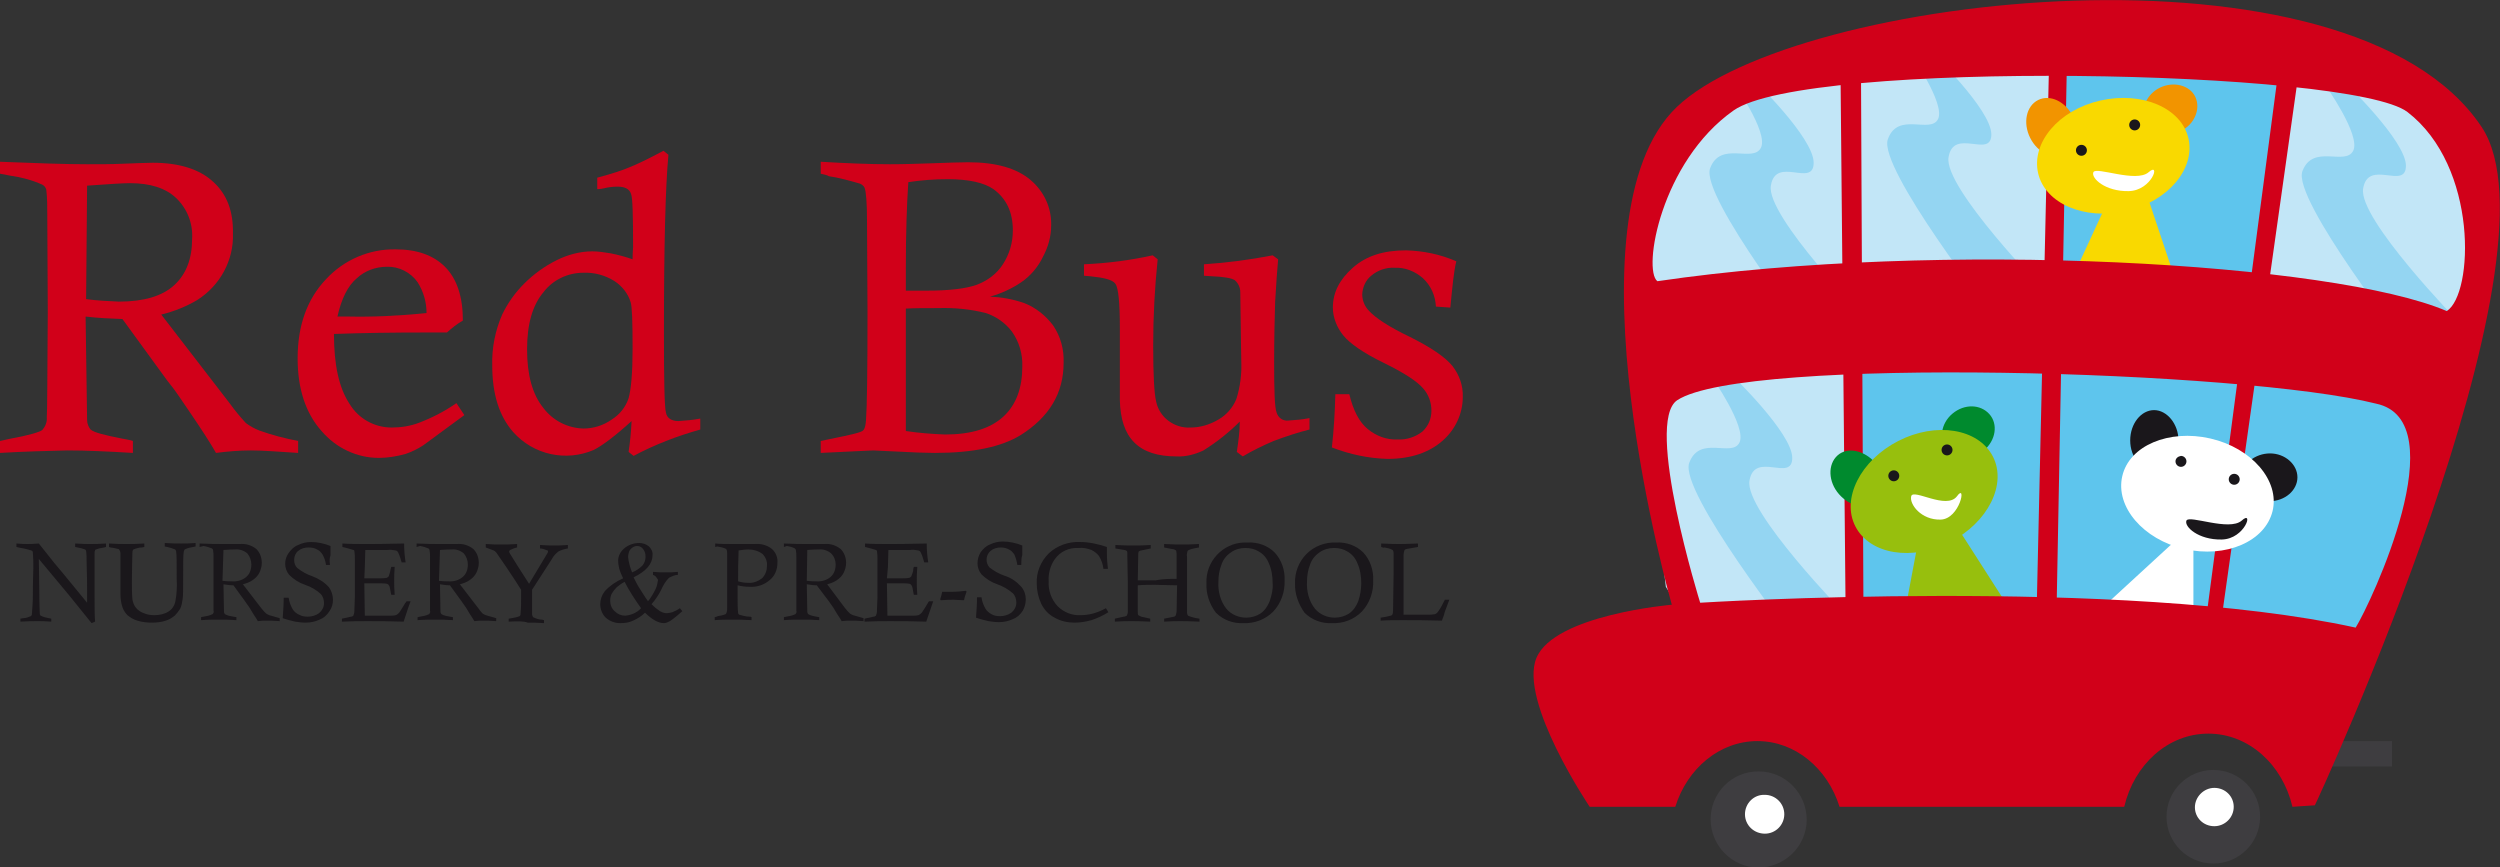 <?xml version="1.0" encoding="utf-8"?>
<!-- Generator: Adobe Illustrator 25.4.0, SVG Export Plug-In . SVG Version: 6.00 Build 0)  -->
<svg version="1.1" id="Layer_1" xmlns="http://www.w3.org/2000/svg" xmlns:xlink="http://www.w3.org/1999/xlink" x="0px" y="0px"
	 viewBox="0 0 502.3 174.2" style="enable-background:new 0 0 502.3 174.2;" xml:space="preserve">
<rect x="0" y="0" width="502.3" height="174.2" fill="#333333" stroke="none"/>
<style type="text/css">
	.st0{fill:#5EC5ED;}
	.st1{fill:#F9D900;}
	.st2{fill:#FFFFFF;}
	.st3{fill:#97BF0D;}
	.st4{fill:#C2E6F7;}
	.st5{fill:#94D5F2;}
	.st6{fill:#3E3D40;}
	.st7{fill:#D10019;}
	.st8{fill:#008A2E;}
	.st9{fill:#1A171B;}
	.st10{fill:#F29400;}
</style>
<polygon class="st0" points="498.6,55.1 474,134.5 350.4,130.1 369.6,13.1 464.6,11.5 "/>
<polygon class="st1" points="428.3,30 437,56 416.3,56 "/>
<polygon class="st2" points="440.7,105.3 440.7,123.5 420.9,123.5 "/>
<polygon class="st3" points="387.6,97.1 402.4,120.2 382.3,125.2 "/>
<polygon class="st4" points="413,8.8 412.3,58.5 348.3,60.8 328.3,59.8 334,34.1 346.3,17.5 373,13.1 "/>
<path class="st5" d="M387.9,10.3c0,0,12.2,11.7,12.2,16.7s-7.6-1.5-8.6,4.6s19.3,26.9,19.3,26.9l-10.2,5.1c0,0-23.3-29.9-21.3-35.6
	s8.6-1,10.1-4.1s-5.6-13.2-5.6-13.2L387.9,10.3z"/>
<path class="st5" d="M352.2,15.9c0,0,12.2,11.7,12.2,16.8s-7.6-1.5-8.6,4.6s19.3,26.9,19.3,26.9l-10.2,5.1c0,0-23.4-29.9-21.3-35.5
	s8.6-1,10.2-4.1s-5.6-13.2-5.6-13.2L352.2,15.9z"/>
<polygon class="st4" points="498.3,29.1 496.3,68.5 467.3,61.5 453.3,57.8 456.6,32.8 461,12.5 485.6,17.5 "/>
<path class="st5" d="M471.2,16.6c0,0,12.2,11.7,12.2,16.7s-7.6-1.5-8.6,4.6s19.3,26.9,19.3,26.9l-10.2,5.1c0,0-23.4-29.9-21.3-35.5
	s8.6-1,10.2-4.1s-5.6-13.2-5.6-13.2L471.2,16.6z"/>
<polygon class="st4" points="372.6,69.1 373,130.8 342.8,131.1 334.7,117.9 331.6,91.5 335.7,78.3 349.9,73.8 "/>
<path class="st5" d="M347.9,75.3c0,0,12.2,11.7,12.2,16.7s-7.6-1.5-8.6,4.6s19.3,26.9,19.3,26.9l-10.1,5.1c0,0-23.4-29.9-21.3-35.6
	s8.6-1,10.1-4.1s-5.6-13.2-5.6-13.2L347.9,75.3z"/>
<rect x="467" y="148.9" class="st6" width="13.6" height="5.1"/>
<path class="st6" d="M435.3,164.1c0,5.2,4.2,9.4,9.4,9.4c5.2,0,9.4-4.2,9.4-9.4c0-5.2-4.2-9.4-9.4-9.4S435.3,158.9,435.3,164.1
	L435.3,164.1z"/>
<path class="st2" d="M441,162.2c0,2.1,1.7,3.8,3.9,3.8c2.1,0,3.9-1.7,3.9-3.9c0-2.1-1.7-3.8-3.9-3.8c0,0,0,0,0,0
	C442.8,158.3,441,160.1,441,162.2C441,162.2,441,162.2,441,162.2z"/>
<path class="st6" d="M343.7,164.6c0,5.3,4.3,9.7,9.6,9.7c5.3,0,9.7-4.3,9.7-9.6s-4.3-9.7-9.6-9.7c0,0,0,0,0,0
	C348,154.9,343.7,159.3,343.7,164.6C343.7,164.6,343.7,164.6,343.7,164.6z"/>
<path class="st2" d="M350.6,163.6c0,2.2,1.8,3.9,4,3.9c2.2,0,3.9-1.8,3.9-3.9c0-2.2-1.8-3.9-3.9-3.9
	C352.4,159.6,350.6,161.4,350.6,163.6C350.6,163.6,350.6,163.6,350.6,163.6z"/>
<path class="st2" d="M316.9,137.7c0,3.1,1.9,5.6,4.3,5.6s4.3-2.5,4.3-5.6s-1.9-5.6-4.3-5.6S316.9,134.6,316.9,137.7z"/>
<path class="st7" d="M498.6,25.5c-26.4-39.6-138-26.7-161.7-4c-23.3,22.3-1,100-1,100s-23.6,2-27.2,10.7s10.7,29.9,10.7,29.9h17.2
	c2.4-7.7,8.9-13.2,16.5-13.2s14.1,5.5,16.5,13.2h57.2c2-8.5,8.8-14.7,16.9-14.7s14.9,6.2,16.9,14.7l4.5-0.3
	C465.2,161.8,516.1,51.7,498.6,25.5z M473.3,126.1c-47-10.3-131.7-5-131.7-5s-11.3-36.3-4.6-40.7c13.6-8.9,114-6,140.4,0.7
	C493.6,84.5,476.4,121.1,473.3,126.1z M491.6,62.5C469,52.8,390,48.1,333,56.5c-3-2.3,0.7-24,15.3-34.3s124.1-8.3,135.4,0.3
	C498,33.5,497,59.1,491.6,62.5z"/>
<polygon class="st7" points="369.8,15 370.8,120.8 374.4,121.8 373.9,12 "/>
<polygon class="st7" points="411.7,12.6 409.2,122.8 413.2,122.8 415.3,11.6 "/>
<polygon class="st7" points="458.2,11 443.1,125.5 446,126.8 462,13.5 "/>
<path class="st8" d="M391.2,90.4c1.7,2,5,2.1,7.4,0.1s2.9-5.3,1.1-7.3s-5-2.1-7.4-0.1S389.5,88.4,391.2,90.4z"/>
<path class="st8" d="M376.8,93c2.2,2.6,2.3,6,0.3,7.8s-5.4,1-7.6-1.5s-2.3-6-0.3-7.8S374.6,90.5,376.8,93z"/>
<path class="st3" d="M372.8,105.8c2.9,5.6,11.4,7,19,3.1s11.5-11.6,8.6-17.2s-11.4-7-19-3.1S369.9,100.2,372.8,105.8z"/>
<circle class="st9" cx="391.2" cy="90.4" r="1.1"/>
<circle class="st9" cx="380.5" cy="95.6" r="1.1"/>
<path class="st2" d="M393.2,99.7c-2.1,2.8-8.8-1.6-9.2,0s2,4.8,5.9,4.7S395.2,96.9,393.2,99.7z"/>
<path class="st9" d="M450.4,95.9c0,2.7,2.5,4.8,5.6,4.8s5.6-2.2,5.6-4.8s-2.5-4.8-5.5-4.8S450.4,93.2,450.4,95.9z"/>
<path class="st9" d="M437.7,88.5c0,3.4-2.2,6.1-4.8,6.1s-4.9-2.7-4.9-6.1s2.2-6.1,4.8-6.1S437.7,85.2,437.7,88.5z"/>
<path class="st2" d="M426.4,95.7c-1.4,6.1,4.2,12.7,12.5,14.6s16.2-1.5,17.7-7.6s-4.2-12.7-12.5-14.6S427.8,89.5,426.4,95.7z"/>
<path class="st9" d="M450.4,104.6c-2.5,2.2-10.6-1.2-11.1,0s2.4,3.9,7.1,3.8S452.9,102.3,450.4,104.6z"/>
<circle class="st9" cx="448.9" cy="96.3" r="1.1"/>
<path class="st9" d="M437.1,92.7c0,0.6,0.5,1.1,1.1,1.1c0.6,0,1.1-0.5,1.1-1.1c0-0.6-0.5-1.1-1.1-1.1l0,0
	C437.6,91.7,437.1,92.1,437.1,92.7z"/>
<path class="st10" d="M431.1,24.4c1.2,2.4,4.4,3.2,7.1,1.9s4-4.4,2.9-6.8s-4.4-3.2-7.1-1.9S429.9,22,431.1,24.4z"/>
<path class="st10" d="M416.5,23.4c1.5,3,0.8,6.4-1.6,7.6c-2.4,1.2-5.5-0.3-7-3.3s-0.8-6.4,1.6-7.6S415,20.4,416.5,23.4z"/>
<path class="st1" d="M409.5,34.8c1.4,6.1,9.3,9.5,17.7,7.6s13.9-8.5,12.5-14.6s-9.3-9.5-17.7-7.6S408.1,28.7,409.5,34.8z"/>
<circle class="st9" cx="428.9" cy="25.1" r="1.1"/>
<circle class="st9" cx="418.2" cy="30.2" r="1.1"/>
<path class="st2" d="M431.7,34.6c-2.5,2.2-10.6-1.2-11.1,0s2.4,3.9,7.1,3.8S434.2,32.4,431.7,34.6z"/>
<path class="st7" d="M0,34.9v-2.4c7.3,0.3,13.1,0.5,17.5,0.5c2.5,0,4.9,0,7.1-0.1c2.9-0.1,4.9-0.2,6.1-0.2c5.3,0,9.4,1.3,12.1,3.8
	c2.8,2.5,4.1,6,4,10.4c0.2,5.4-2.6,10.5-7.2,13.4c-2.2,1.3-4.7,2.3-7.2,2.9l13.8,17.9c1,1.4,2.1,2.7,3.2,3.9
	c0.8,0.6,1.7,1.1,2.7,1.5c2.5,0.9,5.2,1.6,7.8,2.1V91c-4.3-0.3-7.5-0.5-9.5-0.5c-2.3,0-4.7,0.2-7,0.5c-1.2-2.1-2.9-4.7-5-7.8
	c-2.1-3.1-3.4-5-3.9-5.6c-0.3-0.3-0.5-0.7-0.8-1l-9.1-12.5c-2.5-0.1-5-0.2-7.4-0.5l0.3,20.8c0,0.7,0.3,1.4,0.7,1.9
	c0.7,0.6,2.7,1.1,6.2,1.8c0.5,0.1,1.3,0.2,2.3,0.5V91c-5-0.3-9.4-0.5-13.2-0.5C9.6,90.6,5,90.7,0,91v-2.4l1.8-0.4
	c3.9-0.7,6.2-1.4,6.7-1.8c0.6-0.7,1-1.6,0.9-2.6c0.1-0.8,0.1-7.9,0.2-21.2L9.5,43.2c0-1.7,0-3.4-0.2-5.1c-0.1-0.4-0.4-0.8-0.8-1
	c-2-0.9-4.2-1.5-6.4-1.8L0,34.9z M17.3,60.1c2.2,0.3,4.4,0.4,6.6,0.5c5,0,8.7-1.1,11.1-3.3c2.4-2.2,3.6-5.3,3.6-9.3
	c0.2-3.1-1-6.1-3.2-8.2c-2.1-2-5.2-3-9.3-3c-1.5,0-4.3,0.2-8.6,0.5L17.3,60.1z"/>
<path class="st7" d="M91.7,81l1.6,2.4L85,89.5c-1.1,0.7-2.3,1.3-3.5,1.7c-1.8,0.5-3.6,0.8-5.4,0.8c-4.4,0-8.6-2-11.5-5.4
	c-3.2-3.6-4.8-8.5-4.8-14.6c0-6.6,1.9-11.9,5.7-15.9c3.6-3.9,8.7-6.1,14-6c4.3,0,7.6,1.2,9.9,3.5C91.8,56,93,59.6,93,64.4
	c-1.2,0.7-2.2,1.5-3.2,2.4h-3.7c-7.3,0-13.7,0.1-19,0.3c0,6.2,1,10.8,3.1,14c1.8,3,5,4.8,8.5,4.8c1.9,0,3.8-0.3,5.6-1
	C86.9,83.9,89.4,82.6,91.7,81z M85.7,62.9c0-2.2-0.6-4.3-1.8-6.2c-1.4-2-3.8-3.2-6.2-3.1c-2.2,0-4.4,0.8-6,2.3
	c-1.8,1.5-3.1,4.1-3.9,7.7H70C74.5,63.7,79.8,63.5,85.7,62.9L85.7,62.9z"/>
<path class="st7" d="M120,38v-2.3c3-0.8,5.1-1.5,6.5-2.1c1.3-0.5,3.6-1.6,6.8-3.3l1,0.8c-0.6,6.4-0.9,18.3-0.9,35.7
	c0,9.6,0.1,15,0.4,16.1c0.2,1.1,1.1,1.7,2.5,1.7c1.5-0.1,2.9-0.2,4.4-0.5v2.2c-4.6,1.3-9.1,3-13.4,5.3l-1-0.8c0.3-2,0.5-4.1,0.6-6.2
	c-3.4,3.1-6,5-7.6,5.8c-5.6,2.4-12.1,1-16.2-3.6c-2.8-3.2-4.2-7.6-4.2-13.4c-0.1-3.5,0.6-7,2-10.2c1.1-2.3,2.6-4.4,4.4-6.2
	c1.9-1.9,4.1-3.5,6.5-4.7c2.2-1.1,4.7-1.8,7.2-1.8c1.2,0,2.5,0.2,3.7,0.4c1.5,0.3,3,0.7,4.4,1.2c0-1.4,0.1-2.2,0.1-2.4
	c0-6.5-0.1-10-0.4-10.7c-0.3-1-1.2-1.5-2.7-1.5c-0.9,0-1.8,0.1-2.6,0.3C121.1,37.9,120.6,38,120,38z M127.1,70.1
	c0-5.4-0.1-8.6-0.4-9.4c-0.5-1.7-1.7-3.2-3.2-4.2c-1.9-1.2-4.1-1.8-6.3-1.7c-3.1,0-6.1,1.4-8,3.9c-2.2,2.6-3.3,6.4-3.3,11.5
	c0,5.2,1.1,9.1,3.3,11.8c1.9,2.5,4.8,4,8,4.1c2,0,4-0.6,5.7-1.8c1.6-1,2.8-2.5,3.4-4.3C126.8,78.2,127.1,74.9,127.1,70.1L127.1,70.1
	z"/>
<path class="st7" d="M164.9,34.9v-2.4c5,0.3,9.7,0.5,13.9,0.5c2.8,0,5.7-0.1,8.7-0.2s5.3-0.2,7-0.2c5.6,0,9.8,1.2,12.6,3.6
	c2.7,2.3,4.2,5.6,4.1,9.1c0,2.2-0.6,4.3-1.6,6.2c-1,2.1-2.5,3.9-4.4,5.2c-1.9,1.3-4.1,2.3-6.3,2.9c2.3,0.1,4.6,0.5,6.9,1.3
	c2.3,0.9,4.3,2.5,5.8,4.5c1.5,2.2,2.2,4.8,2.1,7.5c0,6.1-2.9,10.9-8.6,14.5c-3.9,2.4-9.6,3.6-17.3,3.6c-1.7,0-4.5-0.1-8.1-0.3
	c-2.6-0.1-4-0.2-4.2-0.2c-0.5,0-4.1,0.2-10.6,0.5v-2.4c0.9-0.2,1.5-0.3,1.9-0.4c4-0.8,6.2-1.3,6.6-1.7s0.5-1,0.6-2.1
	c0.2-2.6,0.3-9.8,0.3-21.8l-0.1-18.2c0-3.8-0.2-6-0.5-6.7c-0.2-0.4-0.5-0.6-0.9-0.8c-2.1-0.6-4.2-1.2-6.3-1.5
	C166.3,35.2,165.7,35.1,164.9,34.9z M182,58.4h4.1c4.6,0,8-0.4,10.2-1.2c2.1-0.8,4-2.2,5.2-4.1c1.3-2,2-4.3,2-6.8
	c0-3.7-1.3-6.4-3.9-8.3c-1.9-1.3-4.9-2-9.2-2c-2.7,0-5.3,0.2-7.9,0.6C182.2,41,182,46.8,182,54C182,55,182,56.5,182,58.4z M182,86.6
	c2.6,0.4,5.3,0.6,7.9,0.7c5.2,0,9.1-1.2,11.7-3.6c2.6-2.4,3.8-5.8,3.8-10c0.1-2.5-0.6-5-2.1-7.1c-1.3-1.7-3.1-3-5.2-3.7
	c-3.2-0.8-6.4-1.1-9.6-1c-2.6,0-4.8,0-6.5,0.1V86.6z"/>
<path class="st7" d="M217.8,55.4v-2.3c4.7-0.2,9.3-0.8,13.8-1.8l1,0.8c-0.6,5.8-0.9,11.5-0.9,17.3c0,5.9,0.2,9.7,0.6,11.3
	c0.3,1.5,1.2,2.9,2.4,3.8c1.3,1,2.9,1.5,4.5,1.4c2,0,3.9-0.6,5.6-1.6c1.6-0.9,2.9-2.4,3.6-4.1c0.8-2.5,1.1-5.1,1-7.6
	c0-0.4-0.1-5-0.2-13.9c0-0.9-0.4-1.8-1.1-2.4c-0.6-0.4-2.1-0.7-4.7-0.8l-1.5-0.1v-2.3c4.6-0.3,9.2-0.9,13.8-1.8l1.1,0.8
	c-0.2,2.3-0.4,5.1-0.6,8.6c-0.1,3.4-0.2,7.4-0.2,12c0,5.8,0.1,9.2,0.5,10.2c0.3,1,1.2,1.7,2.3,1.6c1.5-0.1,2.9-0.2,4.3-0.5v2.3
	c-2.4,0.6-4.8,1.4-7.2,2.3c-2.1,0.9-4.2,1.9-6.2,3.1l-1.2-0.9c0.3-2,0.6-4.1,0.6-6.1c-2.2,2.2-4.6,4.1-7.3,5.8
	c-1.7,0.8-3.6,1.3-5.4,1.2c-3.8,0-6.6-0.9-8.5-2.8c-1.9-1.9-2.8-4.7-2.9-8.5V65.9c0-5.1-0.3-8.1-0.9-8.9s-2.2-1.2-5.1-1.5
	L217.8,55.4z"/>
<path class="st7" d="M291.4,61.8l-2.9-0.2c-0.1-2.2-1-4.2-2.6-5.7c-1.6-1.4-3.6-2.2-5.7-2.1c-1.7-0.1-3.4,0.5-4.7,1.6
	c-1.1,0.9-1.7,2.2-1.8,3.7c0,1.3,0.5,2.5,1.4,3.4c1.3,1.4,4,3.2,8.2,5.2c4.2,2.1,7,4,8.5,5.8c1.4,1.8,2.2,4,2.1,6.3
	c0,3.3-1.5,6.5-4,8.7c-2.7,2.4-6.4,3.7-11.1,3.7c-3.8-0.1-7.6-0.9-11.2-2.3c0.4-3.5,0.6-7.1,0.7-10.7h2.8c0.8,3.3,2,5.6,3.7,7
	c1.7,1.4,3.8,2.2,6,2.1c1.8,0.1,3.6-0.5,5-1.6c1.2-1.1,1.8-2.6,1.8-4.2c0-1.7-0.6-3.3-1.7-4.5c-1.2-1.4-3.8-3.1-7.9-5.1
	c-4.1-2-6.8-3.9-8.1-5.5c-1.3-1.6-2.1-3.6-2.1-5.6c0-3,1.3-5.6,4-8c2.7-2.4,6.2-3.5,10.7-3.5c3.5,0.1,6.9,0.8,10.1,2.2
	C292.1,54.5,291.8,57.7,291.4,61.8z"/>
<path class="st9" d="M3.3,109.9v-0.7c0.9,0.1,1.7,0.1,2.2,0.1s1.2,0,2.3-0.1l3.1,3.9c0.3,0.3,2.5,3,6.6,8c0-1,0-1.8,0-2.2
	c0-1.1,0-3.1-0.1-6c0-0.7,0-1.5-0.1-2.2c0-0.1-0.1-0.2-0.2-0.3c-0.5-0.2-1-0.3-1.5-0.4l-0.5-0.1v-0.7c1.3,0.1,2.3,0.1,3.1,0.1
	s1.8,0,3.1-0.1v0.7l-0.4,0.1c-0.6,0.1-1.1,0.2-1.6,0.4c-0.1,0-0.2,0.1-0.2,0.2c-0.1,0.2-0.1,0.4-0.1,0.7c0,0.1,0,1.1,0,3
	s0,3.7,0,5.4c0,2,0,3.8,0.1,5.2l-0.7,0.3l-4.6-5.7l-6-7.2l0.1,6.5c0,2.8,0.1,4.4,0.1,4.6c0,0.1,0.1,0.3,0.2,0.3
	c0.5,0.3,1.1,0.4,1.6,0.5c0.2,0,0.3,0.1,0.5,0.1v0.6c-1.1-0.1-2.1-0.1-2.8-0.1s-1.8,0-3.4,0.1v-0.6l0.6-0.1c0.5,0,1-0.2,1.5-0.4
	c0.1-0.1,0.2-0.2,0.2-0.3c0.1-1.3,0.2-2.6,0.2-3.8c0-3.1,0.1-5,0.1-5.6c0-1,0-2-0.1-3.1c0-0.2-0.1-0.3-0.3-0.4
	c-0.7-0.2-1.4-0.4-2.1-0.5L3.3,109.9z"/>
<path class="st9" d="M21.9,109.9v-0.7c1.4,0.1,2.5,0.1,3.5,0.1s2.2,0,3.6-0.1v0.7l-0.5,0.1c-0.6,0-1.2,0.2-1.7,0.4
	c-0.2,0.2-0.2,0.5-0.2,0.7c0,1-0.1,2.9-0.1,5.6c0,1.2,0,2.5,0.1,3.7c0.1,0.6,0.3,1.2,0.7,1.7c0.4,0.5,1,0.9,1.6,1.1
	c0.7,0.3,1.4,0.4,2.1,0.4c1,0,2-0.2,2.8-0.7c0.7-0.4,1.2-1.1,1.4-1.9c0.3-1.5,0.4-3.1,0.3-4.7c0-3.1,0-4.9-0.1-5.4
	c0-0.2-0.1-0.4-0.2-0.5c-0.5-0.2-1.1-0.4-1.6-0.5l-0.5-0.1v-0.7c1.4,0.1,2.5,0.1,3.3,0.1s1.8,0,2.9-0.1v0.7l-0.5,0.1
	c-0.6,0.1-1.1,0.2-1.7,0.5c-0.1,0.2-0.2,0.4-0.2,0.6c-0.1,0.6-0.1,2.3-0.1,5.1c0,2.2,0,3.6-0.1,4.2c-0.1,0.7-0.2,1.4-0.5,2
	c-0.3,0.5-0.7,1-1.1,1.4c-0.5,0.4-1.1,0.8-1.8,1c-0.9,0.3-1.8,0.4-2.8,0.4c-1,0-1.9-0.1-2.9-0.4c-0.7-0.2-1.4-0.6-2-1.1
	c-0.4-0.4-0.8-1-1-1.6c-0.3-0.9-0.4-1.8-0.4-2.7l0-5c0-1.8,0-2.9,0-3.1c0-0.3-0.1-0.5-0.2-0.7c-0.1-0.1-0.1-0.2-0.3-0.2
	c-0.1,0-0.6-0.2-1.5-0.3L21.9,109.9z"/>
<path class="st9" d="M40.1,109.9v-0.7c2,0.1,3.5,0.1,4.7,0.1c0.7,0,1.3,0,1.9,0c0.8,0,1.3,0,1.6,0c1.2-0.1,2.3,0.3,3.2,1
	c0.7,0.7,1.1,1.7,1.1,2.8c0,0.7-0.2,1.4-0.5,2c-0.3,0.6-0.8,1.1-1.4,1.5c-0.6,0.4-1.2,0.6-1.9,0.8l3.7,4.8c0.3,0.4,0.6,0.7,0.9,1
	c0.2,0.2,0.5,0.3,0.7,0.4c0.7,0.2,1.4,0.4,2.1,0.6v0.6c-1.2-0.1-2-0.1-2.5-0.1c-0.6,0-1.2,0-1.9,0.1c-0.3-0.6-0.8-1.2-1.3-2.1
	s-0.9-1.3-1-1.5c-0.1-0.1-0.1-0.2-0.2-0.3l-2.4-3.3c-0.7,0-1.3-0.1-2-0.2l0.1,5.5c0,0.2,0.1,0.4,0.2,0.5c0.5,0.3,1.1,0.4,1.7,0.5
	l0.6,0.1v0.6c-1.3-0.1-2.5-0.1-3.5-0.1s-2.3,0-3.6,0.1v-0.6l0.5-0.1c0.6-0.1,1.2-0.2,1.8-0.5c0.2-0.2,0.3-0.4,0.2-0.7
	c0-0.2,0-2.1,0-5.6v-5.2c0-0.5,0-0.9-0.1-1.4c0-0.1-0.1-0.2-0.2-0.3c-0.5-0.2-1.1-0.4-1.7-0.5L40.1,109.9z M44.7,116.7
	c0.8,0.1,1.3,0.1,1.8,0.1c1.1,0.1,2.2-0.2,3-0.9c0.7-0.6,1-1.5,1-2.5c0-0.8-0.3-1.6-0.8-2.2c-0.7-0.6-1.6-0.9-2.5-0.8
	c-0.4,0-1.2,0-2.3,0.1L44.7,116.7z"/>
<path class="st9" d="M66.3,113.5h-0.8c-0.1-0.7-0.3-1.4-0.7-2.1c-0.3-0.4-0.6-0.8-1.1-1c-0.5-0.3-1.1-0.4-1.7-0.4
	c-0.8,0-1.5,0.2-2.1,0.7c-0.5,0.4-0.8,1.1-0.8,1.8c0,0.6,0.2,1.2,0.6,1.6c0.9,0.7,1.9,1.3,3.1,1.7c1.3,0.5,2.4,1.2,3.3,2.2
	c0.5,0.7,0.8,1.6,0.8,2.5c0,0.8-0.2,1.6-0.7,2.3c-0.5,0.8-1.2,1.4-2,1.7c-0.9,0.4-1.8,0.6-2.8,0.6c-0.7,0-1.4-0.1-2.1-0.2
	c-0.8-0.2-1.7-0.4-2.5-0.7c0.1-1.4,0.2-2.7,0.2-4.1H58c0.1,0.8,0.4,1.6,0.8,2.3c0.3,0.5,0.8,0.9,1.3,1.1c0.5,0.3,1.1,0.4,1.7,0.4
	c0.8,0,1.6-0.2,2.3-0.7c0.6-0.5,1-1.2,1-2c0-0.7-0.2-1.4-0.7-1.9c-0.9-0.8-1.9-1.4-3.1-1.8c-1.2-0.4-2.3-1.1-3.2-2
	c-0.5-0.6-0.8-1.4-0.8-2.2c0-0.8,0.2-1.5,0.7-2.2c0.5-0.7,1.1-1.3,1.9-1.6c0.8-0.4,1.7-0.6,2.6-0.6c1.3,0,2.7,0.3,3.9,0.8
	c0,1.1,0,1.7,0,1.9C66.2,112.1,66.2,112.7,66.3,113.5z"/>
<path class="st9" d="M73.2,116.2h2.7c0.6,0,1.2,0,1.8-0.1c0.2-0.1,0.3-0.2,0.4-0.3c0.2-0.5,0.3-1,0.4-1.5c0-0.1,0.1-0.2,0.1-0.4h0.7
	c-0.1,1.2-0.1,2.1-0.1,2.8s0,1.6,0.1,2.8h-0.7c-0.2-1.1-0.3-1.7-0.4-1.8c-0.1-0.2-0.2-0.3-0.4-0.4c-0.5-0.1-1.1-0.1-1.6-0.1h-3
	l0.1,6.5h4.6h0.4c0.4,0,0.8,0,1.2-0.1c0.3-0.1,0.5-0.3,0.7-0.5c0.4-0.6,0.8-1.2,1.2-1.9l0.3-0.4h0.8c-0.1,0.2-0.6,1.6-1.4,4.1
	c-2.7-0.1-5.1-0.1-7.3-0.1c-1.5,0-3.2,0-5.1,0.1v-0.6l1.8-0.4c0.2,0,0.4-0.1,0.5-0.2c0.1-0.3,0.2-0.6,0.2-0.9v-0.2l0.1-2.6
	c0-0.5,0-1.5,0-2.9c0-2.1,0-3.7,0-4.7c0-0.6,0-1.1-0.1-1.7c0-0.1-0.1-0.2-0.2-0.2c-0.3-0.1-0.7-0.2-1-0.3l-1.2-0.3v-0.7
	c1.4,0.1,3,0.1,4.9,0.1c1,0,3.5,0,7.5-0.1c0,1.3,0.1,2.5,0.3,3.8h-0.8c-0.2-0.7-0.4-1.4-0.7-2c-0.1-0.2-0.3-0.4-0.5-0.4
	c-0.5-0.1-1.1-0.2-1.6-0.1h-4.5l-0.1,3.5L73.2,116.2z"/>
<path class="st9" d="M83.7,109.9v-0.7c1.9,0.1,3.5,0.1,4.7,0.1c0.7,0,1.3,0,1.9,0c0.8,0,1.3,0,1.6,0c1.2-0.1,2.3,0.3,3.2,1
	c0.7,0.7,1.1,1.7,1.1,2.8c0,0.7-0.2,1.4-0.5,2c-0.3,0.6-0.8,1.1-1.4,1.5c-0.6,0.4-1.2,0.6-1.9,0.8l3.7,4.8c0.3,0.4,0.5,0.7,0.8,1
	c0.2,0.2,0.5,0.3,0.7,0.4c0.7,0.2,1.4,0.4,2.1,0.6v0.6c-1.2-0.1-2-0.1-2.5-0.1c-0.6,0-1.2,0-1.9,0.1c-0.3-0.6-0.8-1.2-1.3-2.1
	s-0.9-1.3-1-1.5c-0.1-0.1-0.1-0.2-0.2-0.3l-2.4-3.3c-0.7,0-1.3-0.1-2-0.2l0.1,5.5c0,0.2,0.1,0.4,0.2,0.5c0.5,0.3,1.1,0.4,1.7,0.5
	l0.6,0.1v0.6c-1.3-0.1-2.5-0.1-3.5-0.1s-2.3,0-3.6,0.1v-0.6l0.5-0.1c0.6-0.1,1.2-0.2,1.8-0.5c0.2-0.2,0.3-0.4,0.2-0.7
	c0-0.2,0-2.1,0-5.6v-5.2c0-0.5,0-0.9-0.1-1.4c0-0.1-0.1-0.2-0.2-0.3c-0.5-0.2-1.1-0.4-1.7-0.5L83.7,109.9z M88.2,116.7
	c0.8,0.1,1.3,0.1,1.8,0.1c1.1,0.1,2.2-0.2,3-0.9c0.7-0.6,1-1.5,1-2.5c0-0.8-0.3-1.6-0.8-2.2c-0.7-0.6-1.6-0.9-2.5-0.8
	c-0.4,0-1.2,0-2.3,0.1L88.2,116.7z"/>
<path class="st9" d="M102.2,124.9v-0.6l0.6-0.1c0.6-0.1,1.1-0.2,1.6-0.4c0.2-0.2,0.2-0.4,0.2-0.7c0.1-1,0.1-2.1,0.1-3.1v-1.5
	c-0.6-1-1.6-2.5-3-4.6l-2-2.9c-0.2-0.2-0.3-0.3-0.5-0.4c-0.5-0.2-1.1-0.4-1.6-0.6v-0.7c1.2,0.1,2.2,0.1,3.1,0.1s2,0,3.2-0.1v0.7
	c-0.5,0.1-1,0.3-1.4,0.5c-0.1,0.1-0.2,0.2-0.2,0.3c0,0.2,0.1,0.3,0.2,0.5c0.7,1.1,1.9,3.1,3.8,6c0.9-1.5,2.1-3.5,3.6-6
	c0.1-0.2,0.2-0.3,0.2-0.5c0-0.1,0-0.2-0.1-0.2c-0.5-0.2-1-0.4-1.5-0.4v-0.7c1.3,0.1,2.3,0.1,2.9,0.1s1.6,0,2.7-0.1v0.7
	c-0.7,0.1-1.3,0.3-1.9,0.6c-0.5,0.4-1,0.9-1.3,1.5c-1.1,1.7-2.4,3.7-4,6.2c0,0.4,0,0.6,0,0.7c0,2.6,0,4,0,4.2c0,0.2,0.1,0.4,0.2,0.6
	c0.6,0.3,1.2,0.5,1.8,0.5l0.4,0.1v0.6c-1.3-0.1-2.4-0.1-3.3-0.1C105.3,124.8,104.1,124.8,102.2,124.9z"/>
<path class="st9" d="M131.2,115.5v-0.6c1,0.1,1.9,0.1,2.6,0.1c0.8,0,1.5,0,2.4-0.1v0.6c-0.6,0-1.2,0.3-1.8,0.6
	c-0.7,0.7-1.2,1.6-1.6,2.5c-0.5,1-1.2,2-1.9,2.8c0.5,0.5,1.1,1,1.7,1.4c0.4,0.2,0.8,0.4,1.3,0.4c0.4,0,0.8-0.1,1.2-0.2
	c0.5-0.2,1.1-0.5,1.5-0.8l0.5,0.6c-0.8,0.7-1.6,1.4-2.5,2c-0.4,0.2-0.8,0.4-1.2,0.4c-1.1,0-2.4-0.7-3.8-2.1
	c-0.7,0.7-1.5,1.2-2.4,1.6c-0.8,0.4-1.7,0.5-2.6,0.5c-1.1,0-2.1-0.4-2.9-1.1c-0.7-0.7-1.1-1.7-1.1-2.7c0-0.9,0.3-1.8,0.9-2.6
	c1-1.1,2.3-2,3.7-2.6c-0.3-0.6-0.6-1.3-0.8-2c-0.1-0.5-0.2-1-0.2-1.6c0-0.9,0.5-1.8,1.2-2.4c0.8-0.7,1.9-1.1,3-1.1
	c0.7,0,1.4,0.2,2,0.7c0.5,0.5,0.8,1.1,0.7,1.8c0,1.7-1.3,3.2-3.8,4.4c0.4,0.8,0.8,1.6,1.2,2.2s0.9,1.5,1.7,2.6
	c0.6-0.7,1.1-1.6,1.5-2.4c0.3-0.6,0.4-1.2,0.5-1.8c0-0.2-0.1-0.3-0.2-0.4C131.8,115.8,131.5,115.6,131.2,115.5z M125.5,116.9
	c-0.6,0.3-1.1,0.7-1.6,1.1c-0.4,0.4-0.7,0.8-1,1.3c-0.2,0.4-0.3,0.9-0.3,1.4c0,0.8,0.3,1.6,0.9,2.1c0.6,0.6,1.3,0.9,2.1,0.9
	c1.2-0.1,2.4-0.6,3.2-1.5C127.6,120.5,126.4,118.7,125.5,116.9z M127,115c0.8-0.3,1.5-0.8,2.1-1.4c0.4-0.5,0.6-1.1,0.6-1.7
	c0-0.6-0.1-1.1-0.5-1.6c-0.3-0.4-0.7-0.6-1.2-0.6c-0.3,0-0.6,0.1-0.9,0.3c-0.3,0.2-0.5,0.4-0.7,0.8c-0.1,0.4-0.2,0.7-0.2,1.1
	C126.3,113,126.6,114,127,115z"/>
<path class="st9" d="M143.7,109.9v-0.7c1,0.1,2.2,0.1,3.6,0.1h4.3c1.3-0.1,2.5,0.2,3.5,1c0.8,0.7,1.2,1.8,1.1,2.8
	c0,1.3-0.5,2.6-1.5,3.4c-1.1,1-2.6,1.5-4.1,1.4c-0.8,0-1.6-0.1-2.4-0.3c0,1.1,0,2,0,2.4c0,1.1,0,2.2,0.1,3.2c0,0.1,0.1,0.2,0.2,0.3
	c0.7,0.2,1.4,0.4,2.1,0.4c0.1,0,0.3,0,0.4,0.1v0.6c-1.4-0.1-2.7-0.1-3.9-0.1c-1.1,0-2.3,0-3.5,0.1v-0.6c0.3-0.1,0.5-0.1,0.6-0.2
	c0.6-0.1,1.1-0.2,1.6-0.4c0.2-0.2,0.3-0.6,0.3-1.3v-5.3v-5.6c0-0.3,0-0.6-0.2-0.9c-0.6-0.3-1.2-0.4-1.8-0.5L143.7,109.9z
	 M148.3,116.8c0.7,0.2,1.3,0.3,2,0.3c1,0.1,2-0.3,2.8-0.9c0.7-0.7,1-1.6,1-2.5c0.1-0.9-0.3-1.8-0.9-2.4c-0.8-0.6-1.8-0.9-2.8-0.9
	c-0.7,0-1.3,0.1-2,0.2C148.3,112.8,148.3,114.8,148.3,116.8z"/>
<path class="st9" d="M157.5,109.9v-0.7c1.9,0.1,3.5,0.1,4.7,0.1c0.7,0,1.3,0,1.9,0c0.8,0,1.3,0,1.6,0c1.2-0.1,2.3,0.3,3.2,1
	c0.7,0.7,1.1,1.7,1.1,2.8c0,0.7-0.2,1.4-0.5,2c-0.3,0.6-0.8,1.1-1.4,1.5c-0.6,0.4-1.2,0.6-1.9,0.8l3.6,4.8c0.3,0.4,0.6,0.7,0.9,1
	c0.2,0.2,0.5,0.3,0.7,0.4c0.7,0.2,1.4,0.4,2.1,0.6v0.6c-1.2-0.1-2-0.1-2.5-0.1c-0.6,0-1.2,0-1.9,0.1c-0.3-0.6-0.8-1.2-1.3-2.1
	s-0.9-1.3-1-1.5c-0.1-0.1-0.1-0.2-0.2-0.3l-2.5-3.3c-0.7,0-1.3-0.1-2-0.2l0.1,5.5c0,0.2,0.1,0.4,0.2,0.5c0.5,0.3,1.1,0.4,1.6,0.5
	l0.6,0.1v0.6c-1.3-0.1-2.5-0.1-3.5-0.1s-2.3,0-3.6,0.1v-0.6l0.5-0.1c0.6-0.1,1.2-0.2,1.8-0.5c0.2-0.2,0.3-0.4,0.2-0.7
	c0-0.2,0-2.1,0-5.6v-5.2c0-0.5,0-0.9-0.1-1.4c0-0.1-0.1-0.2-0.2-0.3c-0.5-0.3-1.1-0.4-1.6-0.5L157.5,109.9z M162.1,116.7
	c0.8,0.1,1.4,0.1,1.8,0.1c1.1,0.1,2.2-0.2,3-0.9c0.7-0.6,1-1.5,1-2.5c0-0.8-0.3-1.6-0.9-2.2c-0.7-0.6-1.6-0.9-2.5-0.8
	c-0.4,0-1.2,0-2.3,0.1L162.1,116.7z"/>
<path class="st9" d="M178.2,116.2h2.7c0.6,0,1.2,0,1.8-0.1c0.2-0.1,0.3-0.2,0.4-0.3c0.2-0.5,0.4-1,0.4-1.5c0-0.1,0.1-0.3,0.1-0.4
	h0.7c-0.1,1.2-0.1,2.1-0.1,2.8s0,1.6,0.1,2.8h-0.7c-0.2-1.1-0.3-1.7-0.4-1.8c-0.1-0.2-0.2-0.3-0.4-0.4c-0.5-0.1-1.1-0.1-1.6-0.1h-3
	l0.1,6.5h4.6h0.4c0.4,0,0.8,0,1.2-0.1c0.3-0.1,0.5-0.3,0.7-0.5c0.4-0.6,0.8-1.2,1.2-1.9c0.1-0.1,0.1-0.3,0.3-0.4h0.8
	c-0.1,0.2-0.5,1.6-1.4,4.1c-2.7-0.1-5.1-0.1-7.3-0.1c-1.5,0-3.2,0-5.1,0.1v-0.6l1.8-0.4c0.2,0,0.4-0.1,0.5-0.2
	c0.1-0.3,0.2-0.6,0.2-0.9v-0.2l0.1-2.6c0-0.5,0-1.5,0-2.9c0-2.1,0-3.7,0-4.7c0-0.6,0-1.1-0.1-1.7c-0.1-0.1-0.1-0.2-0.2-0.2
	c-0.3-0.1-0.7-0.2-1-0.3l-1.2-0.3v-0.7c1.4,0.1,3,0.1,4.9,0.1c1.1,0,3.5,0,7.5-0.1c0,1.3,0.1,2.5,0.3,3.8h-0.8
	c-0.2-0.7-0.4-1.4-0.7-2c-0.1-0.2-0.3-0.4-0.5-0.4c-0.5-0.1-1.1-0.2-1.6-0.1h-4.4l-0.1,3.5L178.2,116.2z"/>
<path class="st9" d="M194.1,118.7l0.1,0.2c-0.2,0.5-0.4,1.1-0.5,1.7c-0.8,0-1.5-0.1-2.1-0.1c-0.6,0-1.4,0-2.6,0.1l-0.1-0.2
	c0.2-0.5,0.3-1,0.4-1.5h2.1C192.3,118.9,193.2,118.8,194.1,118.7z"/>
<path class="st9" d="M205.2,113.5h-0.8c-0.1-0.7-0.3-1.4-0.6-2.1c-0.3-0.4-0.6-0.8-1.1-1c-0.5-0.3-1.1-0.4-1.6-0.4
	c-0.8,0-1.5,0.2-2.1,0.7c-1,0.9-1,2.4-0.2,3.3c0,0,0,0,0,0c0.9,0.7,1.9,1.3,3.1,1.7c1.3,0.4,2.4,1.2,3.3,2.2
	c0.6,0.7,0.9,1.6,0.9,2.5c0,0.8-0.2,1.6-0.6,2.3c-0.5,0.8-1.2,1.4-2,1.7c-0.9,0.4-1.8,0.6-2.8,0.6c-0.7,0-1.4-0.1-2.1-0.2
	c-0.8-0.2-1.7-0.4-2.5-0.7c0.1-1.4,0.2-2.7,0.2-4.1h0.9c0.1,0.8,0.4,1.6,0.8,2.3c0.3,0.5,0.7,0.8,1.2,1.1c0.5,0.3,1.1,0.4,1.7,0.4
	c0.8,0,1.6-0.2,2.3-0.7c0.6-0.5,1-1.2,1-2c0-0.7-0.2-1.4-0.7-1.9c-0.9-0.8-2-1.4-3.1-1.8c-1.2-0.4-2.3-1.1-3.2-2
	c-0.5-0.6-0.8-1.4-0.8-2.2c0-0.8,0.2-1.5,0.6-2.2c0.5-0.7,1.1-1.3,1.9-1.6c0.8-0.4,1.7-0.6,2.6-0.6c1.3,0,2.7,0.3,3.9,0.8
	c0,1.1,0,1.7,0,1.9C205.2,112.1,205.2,112.7,205.2,113.5z"/>
<path class="st9" d="M222.2,122.2l0.5,0.8c-1.1,0.7-2.2,1.2-3.4,1.6c-1.1,0.3-2.2,0.5-3.4,0.5c-1.4,0-2.8-0.3-4-1
	c-1.2-0.6-2.1-1.6-2.7-2.8c-0.6-1.3-0.9-2.7-0.9-4.1c-0.1-2.2,0.8-4.4,2.4-6c1.7-1.6,4-2.4,6.3-2.3c1.8,0,3.6,0.4,5.4,1
	c0,0.7,0,1.1,0,1.4c0,1,0.1,2,0.2,3h-0.9c-0.1-0.9-0.4-1.8-0.9-2.6c-0.4-0.5-0.9-0.9-1.5-1.2c-0.8-0.3-1.7-0.5-2.6-0.4
	c-1.9-0.1-3.7,0.7-4.8,2.3c-0.9,1.3-1.3,2.9-1.2,4.4c-0.1,1.8,0.5,3.6,1.8,5c1.2,1.2,2.9,1.9,4.6,1.8c0.8,0,1.6-0.1,2.4-0.3
	C220.3,123.1,221.3,122.7,222.2,122.2z"/>
<path class="st9" d="M236.4,116.3v-3.1v-2c0-0.3-0.1-0.5-0.1-0.6c-0.3-0.2-0.6-0.3-0.9-0.3l-1.5-0.3v-0.7c1.7,0.1,2.9,0.1,3.6,0.1
	s2,0,3.4-0.1v0.7c-1.2,0.2-1.9,0.4-2,0.5c-0.1,0-0.2,0.1-0.3,0.2c-0.1,0.4-0.2,0.8-0.1,1.2c0,1.1,0,3,0,5.6v5.2v0.3
	c0,0.3,0.1,0.6,0.2,0.7c0.7,0.3,1.5,0.5,2.3,0.6v0.6c-2-0.1-3.3-0.1-3.8-0.1c-0.9,0-2,0-3.3,0.1v-0.6l2-0.4c0.1,0,0.2-0.1,0.3-0.2
	c0.1-0.3,0.2-0.6,0.2-0.9l0.1-5.2c-1.9,0-3.4-0.1-4.4-0.1s-2.3,0-3.5,0.1v5.3c0,0.2,0,0.5,0.1,0.7c0.2,0.1,0.4,0.2,0.6,0.3l1.8,0.4
	v0.6c-1.8-0.1-3.1-0.1-3.8-0.1c-0.9,0-2,0-3.3,0.1v-0.6c0.8-0.2,1.4-0.3,1.8-0.4c0.2,0,0.4-0.1,0.6-0.2c0.1-0.2,0.2-0.5,0.2-0.8
	c0-1.4,0-3.4,0-6l-0.1-5.4v-0.3c0-0.2,0-0.4-0.1-0.5c-0.2-0.1-0.3-0.2-0.5-0.2l-1.8-0.3v-0.7c1.5,0.1,2.7,0.1,3.7,0.1s2.2,0,3.4-0.1
	v0.7l-1.9,0.4c-0.2,0-0.3,0.1-0.5,0.2c-0.1,0.2-0.1,0.4-0.1,0.6l-0.1,5.2c1.1,0,2.3,0,3.6,0C233.6,116.3,235.1,116.3,236.4,116.3z"
	/>
<path class="st9" d="M242.4,117.2c-0.2-4.4,3.3-8.1,7.6-8.2c0.2,0,0.4,0,0.7,0c2-0.1,4,0.6,5.4,2c1.4,1.5,2.1,3.6,2,5.6
	c0.1,2.3-0.7,4.6-2.3,6.3c-1.6,1.6-3.8,2.4-6,2.3c-2,0.1-4-0.6-5.5-2.1C243,121.4,242.3,119.3,242.4,117.2z M244.8,116.9
	c-0.1,1.9,0.4,3.9,1.6,5.4c1,1.2,2.5,1.8,4,1.8c1,0,2-0.3,2.8-0.8c0.9-0.6,1.5-1.5,1.9-2.5c0.4-1.2,0.7-2.4,0.6-3.6
	c0-1.4-0.2-2.8-0.8-4.1c-0.4-1-1.1-1.8-2-2.3c-0.8-0.5-1.7-0.7-2.7-0.7c-1,0-2.1,0.3-2.9,0.9c-0.9,0.6-1.6,1.5-1.9,2.5
	C245,114.5,244.8,115.7,244.8,116.9z"/>
<path class="st9" d="M260.2,117.2c-0.1-2.2,0.8-4.4,2.3-5.9c1.6-1.6,3.8-2.4,6-2.3c2-0.1,4,0.6,5.4,2c1.4,1.5,2.1,3.6,2,5.6
	c0.1,2.3-0.7,4.6-2.3,6.3c-1.6,1.6-3.7,2.4-6,2.3c-2,0.1-4-0.6-5.5-2.1C260.9,121.4,260.1,119.3,260.2,117.2z M262.6,116.9
	c-0.1,1.9,0.4,3.9,1.6,5.4c1,1.2,2.5,1.8,4,1.8c1,0,2-0.3,2.8-0.8c0.9-0.6,1.5-1.5,1.9-2.5c0.4-1.2,0.6-2.4,0.6-3.6
	c0-1.4-0.2-2.8-0.8-4.1c-0.4-1-1.1-1.8-2-2.3c-0.8-0.5-1.7-0.7-2.7-0.7c-1,0-2.1,0.3-2.9,0.9c-0.9,0.6-1.6,1.5-1.9,2.5
	C262.8,114.5,262.6,115.7,262.6,116.9z"/>
<path class="st9" d="M277.5,109.9v-0.7c1.8,0.1,3,0.1,3.6,0.1c0.4,0,1.7,0,3.8-0.1v0.7c-1.3,0.2-2.1,0.4-2.3,0.4
	c-0.1,0-0.3,0.1-0.4,0.2c-0.1,0.3-0.2,0.7-0.2,1c0,0.5,0,3.2,0,8.1c0,1,0,2.3,0,3.9h4.9c0.5,0,0.9,0,1.4-0.1
	c0.3-0.1,0.5-0.3,0.7-0.6c0.5-0.7,0.9-1.5,1.3-2.3h0.9l-0.9,2.4c-0.1,0.5-0.3,1.1-0.6,1.8c-3-0.1-5.7-0.1-7.9-0.1
	c-1.6,0-3.1,0-4.4,0.1v-0.6c0.7-0.1,1.3-0.2,2-0.4c0.2,0,0.3-0.2,0.4-0.3c0.1-0.4,0.1-0.8,0.1-1.2l0.1-6.7v-4.3
	c0-0.4-0.1-0.6-0.2-0.7c-0.5-0.3-1.1-0.4-1.6-0.5C278,110.1,277.8,110,277.5,109.9z"/>
</svg>
